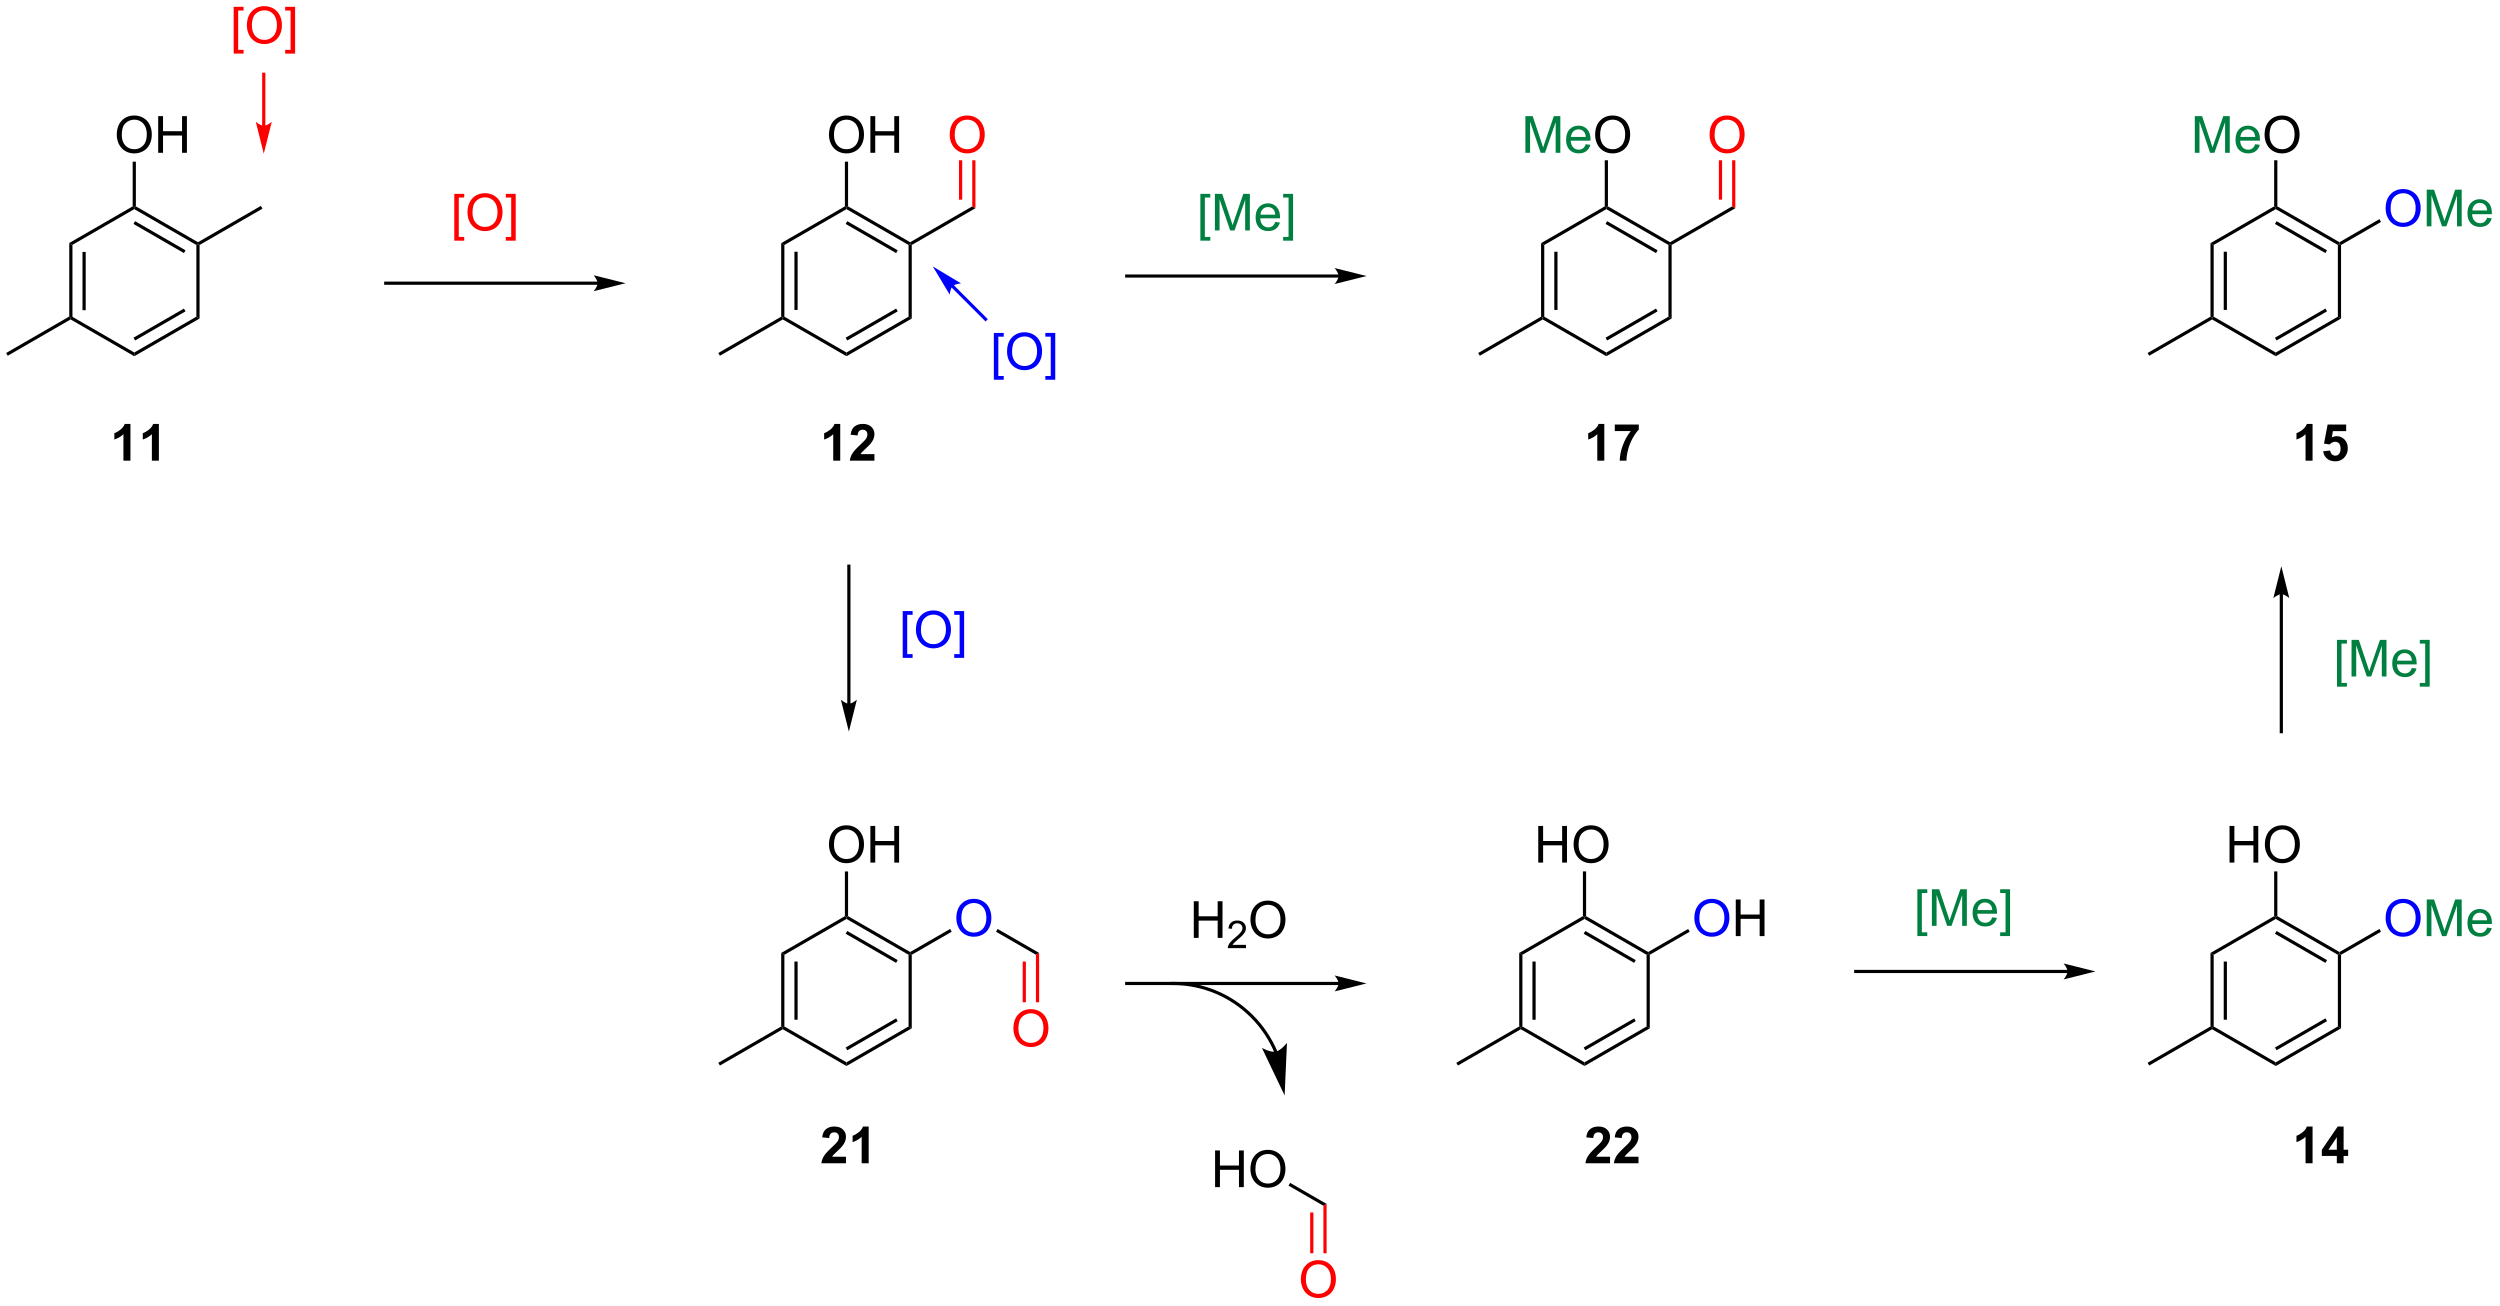 <?xml version="1.0" encoding="UTF-8"?>
<!DOCTYPE svg PUBLIC '-//W3C//DTD SVG 1.0//EN'
          'http://www.w3.org/TR/2001/REC-SVG-20010904/DTD/svg10.dtd'>
<svg stroke-dasharray="none" shape-rendering="auto" xmlns="http://www.w3.org/2000/svg" font-family="'Dialog'" text-rendering="auto" width="536" fill-opacity="1" color-interpolation="auto" color-rendering="auto" preserveAspectRatio="xMidYMid meet" font-size="12px" viewBox="0 0 536 280" fill="black" xmlns:xlink="http://www.w3.org/1999/xlink" stroke="black" image-rendering="auto" stroke-miterlimit="10" stroke-linecap="square" stroke-linejoin="miter" font-style="normal" stroke-width="1" height="280" stroke-dashoffset="0" font-weight="normal" stroke-opacity="1"
><!--Generated by the Batik Graphics2D SVG Generator--><defs id="genericDefs"
  /><g
  ><defs id="defs1"
    ><clipPath clipPathUnits="userSpaceOnUse" id="clipPath1"
      ><path d="M0.646 2.057 L402.495 2.057 L402.495 211.862 L0.646 211.862 L0.646 2.057 Z"
      /></clipPath
      ><clipPath clipPathUnits="userSpaceOnUse" id="clipPath2"
      ><path d="M49.297 24.325 L49.297 228.296 L439.973 228.296 L439.973 24.325 Z"
      /></clipPath
    ></defs
    ><g transform="scale(1.333,1.333) translate(-0.646,-2.057) matrix(1.029,0,0,1.029,-50.061,-22.963)"
    ><path d="M60.103 62.356 L60.603 62.644 L60.603 73.856 L60.353 74 L60.103 73.856 ZM62.173 63.695 L62.173 72.805 L62.673 72.805 L62.673 63.695 Z" stroke="none" clip-path="url(#clipPath2)"
    /></g
    ><g transform="matrix(1.371,0,0,1.371,-67.609,-33.361)"
    ><path d="M60.353 74.289 L60.353 74 L60.603 73.856 L70.312 79.461 L70.312 80.039 Z" stroke="none" clip-path="url(#clipPath2)"
    /></g
    ><g transform="matrix(1.371,0,0,1.371,-67.609,-33.361)"
    ><path d="M70.312 80.039 L70.312 79.461 L80.022 73.856 L80.522 74.144 ZM70.438 77.576 L78.327 73.021 L78.077 72.588 L70.188 77.143 Z" stroke="none" clip-path="url(#clipPath2)"
    /></g
    ><g transform="matrix(1.371,0,0,1.371,-67.609,-33.361)"
    ><path d="M80.522 74.144 L80.022 73.856 L80.022 62.644 L80.272 62.5 L80.522 62.644 Z" stroke="none" clip-path="url(#clipPath2)"
    /></g
    ><g transform="matrix(1.371,0,0,1.371,-67.609,-33.361)"
    ><path d="M80.272 62.211 L80.272 62.5 L80.022 62.644 L70.312 57.039 L70.312 56.75 L70.562 56.606 ZM78.327 63.479 L70.438 58.924 L70.188 59.357 L78.077 63.912 Z" stroke="none" clip-path="url(#clipPath2)"
    /></g
    ><g transform="matrix(1.371,0,0,1.371,-67.609,-33.361)"
    ><path d="M70.062 56.606 L70.312 56.75 L70.312 57.039 L60.603 62.644 L60.103 62.356 Z" stroke="none" clip-path="url(#clipPath2)"
    /></g
    ><g transform="matrix(1.371,0,0,1.371,-67.609,-33.361)"
    ><path d="M67.576 45.436 Q67.576 44.009 68.341 43.204 Q69.107 42.397 70.318 42.397 Q71.109 42.397 71.745 42.777 Q72.383 43.155 72.716 43.832 Q73.052 44.509 73.052 45.368 Q73.052 46.241 72.701 46.928 Q72.349 47.616 71.703 47.97 Q71.06 48.324 70.312 48.324 Q69.505 48.324 68.867 47.933 Q68.232 47.54 67.904 46.866 Q67.576 46.188 67.576 45.436 ZM68.357 45.446 Q68.357 46.483 68.912 47.079 Q69.469 47.673 70.31 47.673 Q71.164 47.673 71.716 47.071 Q72.271 46.47 72.271 45.366 Q72.271 44.665 72.034 44.144 Q71.797 43.623 71.341 43.337 Q70.888 43.048 70.32 43.048 Q69.516 43.048 68.935 43.603 Q68.357 44.155 68.357 45.446 ZM74.051 48.225 L74.051 42.498 L74.809 42.498 L74.809 44.85 L77.785 44.85 L77.785 42.498 L78.543 42.498 L78.543 48.225 L77.785 48.225 L77.785 45.525 L74.809 45.525 L74.809 48.225 L74.051 48.225 Z" stroke="none" clip-path="url(#clipPath2)"
    /></g
    ><g transform="matrix(1.371,0,0,1.371,-67.609,-33.361)"
    ><path d="M70.562 56.606 L70.312 56.75 L70.062 56.606 L70.062 49.617 L70.562 49.617 Z" stroke="none" clip-path="url(#clipPath2)"
    /></g
    ><g transform="matrix(1.371,0,0,1.371,-67.609,-33.361)"
    ><path d="M80.522 62.644 L80.272 62.5 L80.272 62.211 L90.106 56.533 L90.356 56.967 Z" stroke="none" clip-path="url(#clipPath2)"
    /></g
    ><g transform="matrix(1.371,0,0,1.371,-67.609,-33.361)"
    ><path d="M60.103 73.856 L60.353 74 L60.353 74.289 L50.519 79.966 L50.269 79.534 Z" stroke="none" clip-path="url(#clipPath2)"
    /></g
    ><g transform="matrix(1.371,0,0,1.371,-67.609,-33.361)"
    ><path d="M69.711 96.375 L68.615 96.375 L68.615 92.237 Q68.013 92.799 67.195 93.07 L67.195 92.073 Q67.625 91.932 68.128 91.542 Q68.633 91.148 68.82 90.625 L69.711 90.625 L69.711 96.375 ZM74.16 96.375 L73.064 96.375 L73.064 92.237 Q72.462 92.799 71.644 93.07 L71.644 92.073 Q72.074 91.932 72.577 91.542 Q73.082 91.148 73.269 90.625 L74.16 90.625 L74.16 96.375 Z" stroke="none" clip-path="url(#clipPath2)"
    /></g
    ><g transform="matrix(1.371,0,0,1.371,-67.609,-33.361)"
    ><path d="M171.478 62.356 L171.978 62.644 L171.978 73.856 L171.728 74 L171.478 73.856 ZM173.548 63.695 L173.548 72.805 L174.048 72.805 L174.048 63.695 Z" stroke="none" clip-path="url(#clipPath2)"
    /></g
    ><g transform="matrix(1.371,0,0,1.371,-67.609,-33.361)"
    ><path d="M171.728 74.289 L171.728 74 L171.978 73.856 L181.688 79.461 L181.688 80.039 Z" stroke="none" clip-path="url(#clipPath2)"
    /></g
    ><g transform="matrix(1.371,0,0,1.371,-67.609,-33.361)"
    ><path d="M181.688 80.039 L181.688 79.461 L191.397 73.856 L191.897 74.144 ZM181.812 77.576 L189.702 73.021 L189.452 72.588 L181.562 77.143 Z" stroke="none" clip-path="url(#clipPath2)"
    /></g
    ><g transform="matrix(1.371,0,0,1.371,-67.609,-33.361)"
    ><path d="M191.897 74.144 L191.397 73.856 L191.397 62.644 L191.647 62.5 L191.897 62.644 Z" stroke="none" clip-path="url(#clipPath2)"
    /></g
    ><g transform="matrix(1.371,0,0,1.371,-67.609,-33.361)"
    ><path d="M191.647 62.211 L191.647 62.5 L191.397 62.644 L181.688 57.039 L181.688 56.75 L181.938 56.606 ZM189.702 63.479 L181.812 58.924 L181.562 59.357 L189.452 63.912 Z" stroke="none" clip-path="url(#clipPath2)"
    /></g
    ><g transform="matrix(1.371,0,0,1.371,-67.609,-33.361)"
    ><path d="M181.438 56.606 L181.688 56.75 L181.688 57.039 L171.978 62.644 L171.478 62.356 Z" stroke="none" clip-path="url(#clipPath2)"
    /></g
    ><g transform="matrix(1.371,0,0,1.371,-67.609,-33.361)"
    ><path d="M191.897 62.644 L191.647 62.5 L191.647 62.211 L201.356 56.606 L201.856 56.894 Z" stroke="none" clip-path="url(#clipPath2)"
    /></g
    ><g fill="red" transform="matrix(1.371,0,0,1.371,-67.609,-33.361)" stroke="red"
    ><path d="M197.834 45.436 Q197.834 44.009 198.6 43.204 Q199.365 42.397 200.576 42.397 Q201.368 42.397 202.003 42.777 Q202.641 43.155 202.975 43.832 Q203.311 44.509 203.311 45.368 Q203.311 46.241 202.959 46.928 Q202.608 47.616 201.962 47.97 Q201.319 48.324 200.571 48.324 Q199.764 48.324 199.126 47.933 Q198.49 47.54 198.162 46.866 Q197.834 46.188 197.834 45.436 ZM198.615 45.446 Q198.615 46.483 199.17 47.079 Q199.727 47.673 200.569 47.673 Q201.423 47.673 201.975 47.071 Q202.529 46.47 202.529 45.366 Q202.529 44.665 202.292 44.144 Q202.055 43.623 201.6 43.337 Q201.147 43.048 200.579 43.048 Q199.774 43.048 199.194 43.603 Q198.615 44.155 198.615 45.446 Z" stroke="none" clip-path="url(#clipPath2)"
    /></g
    ><g fill="red" transform="matrix(1.371,0,0,1.371,-67.609,-33.361)" stroke="red"
    ><path d="M201.856 56.894 L201.356 56.606 L201.356 49.398 L201.856 49.398 ZM199.786 55.555 L199.786 49.398 L199.286 49.398 L199.286 55.555 Z" stroke="none" clip-path="url(#clipPath2)"
    /></g
    ><g transform="matrix(1.371,0,0,1.371,-67.609,-33.361)"
    ><path d="M171.478 73.856 L171.728 74 L171.728 74.289 L161.894 79.966 L161.644 79.534 Z" stroke="none" clip-path="url(#clipPath2)"
    /></g
    ><g transform="matrix(1.371,0,0,1.371,-67.609,-33.361)"
    ><path d="M180.711 96.375 L179.615 96.375 L179.615 92.237 Q179.013 92.799 178.195 93.07 L178.195 92.073 Q178.625 91.932 179.128 91.542 Q179.633 91.148 179.82 90.625 L180.711 90.625 L180.711 96.375 ZM186.059 95.354 L186.059 96.375 L182.212 96.375 Q182.275 95.797 182.587 95.279 Q182.9 94.76 183.822 93.906 Q184.564 93.213 184.731 92.969 Q184.957 92.628 184.957 92.297 Q184.957 91.93 184.759 91.732 Q184.564 91.534 184.215 91.534 Q183.871 91.534 183.668 91.742 Q183.465 91.948 183.434 92.43 L182.34 92.32 Q182.439 91.414 182.954 91.021 Q183.47 90.625 184.244 90.625 Q185.09 90.625 185.574 91.083 Q186.059 91.539 186.059 92.219 Q186.059 92.604 185.921 92.956 Q185.782 93.305 185.481 93.688 Q185.282 93.94 184.762 94.417 Q184.244 94.893 184.103 95.049 Q183.965 95.206 183.879 95.354 L186.059 95.354 Z" stroke="none" clip-path="url(#clipPath2)"
    /></g
    ><g transform="matrix(1.371,0,0,1.371,-67.609,-33.361)"
    ><path d="M171.478 173.356 L171.978 173.644 L171.978 184.856 L171.728 185 L171.478 184.856 ZM173.548 174.695 L173.548 183.805 L174.048 183.805 L174.048 174.695 Z" stroke="none" clip-path="url(#clipPath2)"
    /></g
    ><g transform="matrix(1.371,0,0,1.371,-67.609,-33.361)"
    ><path d="M171.728 185.289 L171.728 185 L171.978 184.856 L181.688 190.461 L181.688 191.039 Z" stroke="none" clip-path="url(#clipPath2)"
    /></g
    ><g transform="matrix(1.371,0,0,1.371,-67.609,-33.361)"
    ><path d="M181.688 191.039 L181.688 190.461 L191.397 184.856 L191.897 185.144 ZM181.812 188.576 L189.702 184.021 L189.452 183.588 L181.562 188.143 Z" stroke="none" clip-path="url(#clipPath2)"
    /></g
    ><g transform="matrix(1.371,0,0,1.371,-67.609,-33.361)"
    ><path d="M191.897 185.144 L191.397 184.856 L191.397 173.644 L191.647 173.5 L191.897 173.644 Z" stroke="none" clip-path="url(#clipPath2)"
    /></g
    ><g transform="matrix(1.371,0,0,1.371,-67.609,-33.361)"
    ><path d="M191.647 173.211 L191.647 173.5 L191.397 173.644 L181.688 168.039 L181.688 167.75 L181.938 167.606 ZM189.702 174.479 L181.812 169.924 L181.562 170.357 L189.452 174.912 Z" stroke="none" clip-path="url(#clipPath2)"
    /></g
    ><g transform="matrix(1.371,0,0,1.371,-67.609,-33.361)"
    ><path d="M181.438 167.606 L181.688 167.75 L181.688 168.039 L171.978 173.644 L171.478 173.356 Z" stroke="none" clip-path="url(#clipPath2)"
    /></g
    ><g transform="matrix(1.371,0,0,1.371,-67.609,-33.361)"
    ><path d="M178.951 156.436 Q178.951 155.009 179.716 154.204 Q180.482 153.397 181.693 153.397 Q182.484 153.397 183.12 153.777 Q183.758 154.155 184.091 154.832 Q184.427 155.509 184.427 156.368 Q184.427 157.241 184.076 157.928 Q183.724 158.616 183.078 158.97 Q182.435 159.324 181.688 159.324 Q180.88 159.324 180.242 158.933 Q179.607 158.54 179.279 157.866 Q178.951 157.189 178.951 156.436 ZM179.732 156.446 Q179.732 157.483 180.286 158.079 Q180.844 158.673 181.685 158.673 Q182.539 158.673 183.091 158.071 Q183.646 157.47 183.646 156.366 Q183.646 155.665 183.409 155.144 Q183.172 154.623 182.716 154.337 Q182.263 154.048 181.695 154.048 Q180.891 154.048 180.31 154.603 Q179.732 155.155 179.732 156.446 ZM185.426 159.225 L185.426 153.498 L186.184 153.498 L186.184 155.85 L189.16 155.85 L189.16 153.498 L189.918 153.498 L189.918 159.225 L189.16 159.225 L189.16 156.524 L186.184 156.524 L186.184 159.225 L185.426 159.225 Z" stroke="none" clip-path="url(#clipPath2)"
    /></g
    ><g transform="matrix(1.371,0,0,1.371,-67.609,-33.361)"
    ><path d="M181.938 167.606 L181.688 167.75 L181.438 167.606 L181.438 160.617 L181.938 160.617 Z" stroke="none" clip-path="url(#clipPath2)"
    /></g
    ><g transform="matrix(1.371,0,0,1.371,-67.609,-33.361)"
    ><path d="M410.958 96.375 L409.861 96.375 L409.861 92.237 Q409.26 92.799 408.442 93.07 L408.442 92.073 Q408.872 91.932 409.374 91.542 Q409.88 91.148 410.067 90.625 L410.958 90.625 L410.958 96.375 ZM412.615 94.901 L413.709 94.789 Q413.756 95.159 413.985 95.378 Q414.217 95.594 414.516 95.594 Q414.86 95.594 415.097 95.315 Q415.337 95.034 415.337 94.471 Q415.337 93.945 415.1 93.682 Q414.865 93.417 414.485 93.417 Q414.014 93.417 413.639 93.836 L412.748 93.706 L413.311 90.727 L416.212 90.727 L416.212 91.753 L414.141 91.753 L413.969 92.727 Q414.337 92.542 414.719 92.542 Q415.451 92.542 415.959 93.073 Q416.467 93.604 416.467 94.453 Q416.467 95.159 416.055 95.713 Q415.498 96.474 414.506 96.474 Q413.712 96.474 413.212 96.047 Q412.712 95.62 412.615 94.901 Z" stroke="none" clip-path="url(#clipPath2)"
    /></g
    ><g transform="matrix(1.371,0,0,1.371,-67.609,-33.361)"
    ><path d="M290.309 62.356 L290.809 62.644 L290.809 73.856 L290.559 74 L290.309 73.856 ZM292.379 63.695 L292.379 72.805 L292.879 72.805 L292.879 63.695 Z" stroke="none" clip-path="url(#clipPath2)"
    /></g
    ><g transform="matrix(1.371,0,0,1.371,-67.609,-33.361)"
    ><path d="M290.559 74.289 L290.559 74 L290.809 73.856 L300.518 79.461 L300.518 80.039 Z" stroke="none" clip-path="url(#clipPath2)"
    /></g
    ><g transform="matrix(1.371,0,0,1.371,-67.609,-33.361)"
    ><path d="M300.518 80.039 L300.518 79.461 L310.228 73.856 L310.728 74.144 ZM300.643 77.576 L308.533 73.021 L308.283 72.588 L300.393 77.143 Z" stroke="none" clip-path="url(#clipPath2)"
    /></g
    ><g transform="matrix(1.371,0,0,1.371,-67.609,-33.361)"
    ><path d="M310.728 74.144 L310.228 73.856 L310.228 62.644 L310.478 62.5 L310.728 62.644 Z" stroke="none" clip-path="url(#clipPath2)"
    /></g
    ><g transform="matrix(1.371,0,0,1.371,-67.609,-33.361)"
    ><path d="M310.478 62.211 L310.478 62.5 L310.228 62.644 L300.518 57.039 L300.518 56.75 L300.768 56.606 ZM308.533 63.479 L300.643 58.924 L300.393 59.357 L308.283 63.912 Z" stroke="none" clip-path="url(#clipPath2)"
    /></g
    ><g transform="matrix(1.371,0,0,1.371,-67.609,-33.361)"
    ><path d="M300.268 56.606 L300.518 56.75 L300.518 57.039 L290.809 62.644 L290.309 62.356 Z" stroke="none" clip-path="url(#clipPath2)"
    /></g
    ><g transform="matrix(1.371,0,0,1.371,-67.609,-33.361)"
    ><path d="M310.728 62.644 L310.478 62.5 L310.478 62.211 L320.187 56.606 L320.687 56.894 Z" stroke="none" clip-path="url(#clipPath2)"
    /></g
    ><g fill="red" transform="matrix(1.371,0,0,1.371,-67.609,-33.361)" stroke="red"
    ><path d="M316.665 45.436 Q316.665 44.009 317.43 43.204 Q318.196 42.397 319.407 42.397 Q320.199 42.397 320.834 42.777 Q321.472 43.155 321.805 43.832 Q322.141 44.509 322.141 45.368 Q322.141 46.241 321.79 46.928 Q321.438 47.616 320.792 47.97 Q320.149 48.324 319.402 48.324 Q318.594 48.324 317.957 47.933 Q317.321 47.54 316.993 46.866 Q316.665 46.188 316.665 45.436 ZM317.446 45.446 Q317.446 46.483 318.001 47.079 Q318.558 47.673 319.399 47.673 Q320.253 47.673 320.805 47.071 Q321.36 46.47 321.36 45.366 Q321.36 44.665 321.123 44.144 Q320.886 43.623 320.43 43.337 Q319.977 43.048 319.41 43.048 Q318.605 43.048 318.024 43.603 Q317.446 44.155 317.446 45.446 Z" stroke="none" clip-path="url(#clipPath2)"
    /></g
    ><g fill="red" transform="matrix(1.371,0,0,1.371,-67.609,-33.361)" stroke="red"
    ><path d="M320.687 56.894 L320.187 56.606 L320.187 49.398 L320.687 49.398 ZM318.617 55.555 L318.617 49.398 L318.117 49.398 L318.117 55.555 Z" stroke="none" clip-path="url(#clipPath2)"
    /></g
    ><g transform="matrix(1.371,0,0,1.371,-67.609,-33.361)"
    ><path d="M290.309 73.856 L290.559 74 L290.559 74.289 L280.725 79.966 L280.475 79.534 Z" stroke="none" clip-path="url(#clipPath2)"
    /></g
    ><g transform="matrix(1.371,0,0,1.371,-67.609,-33.361)"
    ><path d="M300.198 96.375 L299.102 96.375 L299.102 92.237 Q298.5 92.799 297.682 93.07 L297.682 92.073 Q298.112 91.932 298.615 91.542 Q299.12 91.148 299.307 90.625 L300.198 90.625 L300.198 96.375 ZM301.84 91.745 L301.84 90.727 L305.592 90.727 L305.592 91.523 Q305.129 91.979 304.647 92.836 Q304.168 93.69 303.915 94.654 Q303.663 95.617 303.668 96.375 L302.608 96.375 Q302.637 95.188 303.098 93.953 Q303.561 92.719 304.335 91.745 L301.84 91.745 Z" stroke="none" clip-path="url(#clipPath2)"
    /></g
    ><g fill="red" transform="matrix(1.371,0,0,1.371,-67.609,-33.361)" stroke="red"
    ><path d="M90.812 44 L90.812 35.943 L90.812 35.693 L90.312 35.693 L90.312 35.943 L90.312 44 L90.312 44.25 L90.812 44.25 L90.812 44 ZM90.562 48.375 L91.812 43.375 C91.812 43.375 91.109 44 90.562 44 C90.016 44 89.312 43.375 89.312 43.375 Z" stroke="none" clip-path="url(#clipPath2)"
    /></g
    ><g fill="red" transform="matrix(1.371,0,0,1.371,-67.609,-33.361)" stroke="red"
    ><path d="M85.857 32.716 L85.857 25.398 L87.406 25.398 L87.406 25.979 L86.56 25.979 L86.56 32.133 L87.406 32.133 L87.406 32.716 L85.857 32.716 ZM87.923 28.336 Q87.923 26.909 88.689 26.104 Q89.454 25.297 90.665 25.297 Q91.457 25.297 92.092 25.677 Q92.731 26.055 93.064 26.732 Q93.4 27.409 93.4 28.268 Q93.4 29.141 93.048 29.828 Q92.697 30.516 92.051 30.87 Q91.408 31.224 90.66 31.224 Q89.853 31.224 89.215 30.833 Q88.579 30.44 88.251 29.766 Q87.923 29.088 87.923 28.336 ZM88.704 28.346 Q88.704 29.383 89.259 29.979 Q89.816 30.573 90.658 30.573 Q91.512 30.573 92.064 29.971 Q92.618 29.37 92.618 28.266 Q92.618 27.565 92.382 27.044 Q92.144 26.523 91.689 26.237 Q91.236 25.948 90.668 25.948 Q89.863 25.948 89.283 26.503 Q88.704 27.055 88.704 28.346 ZM95.461 32.716 L93.912 32.716 L93.912 32.133 L94.758 32.133 L94.758 25.979 L93.912 25.979 L93.912 25.398 L95.461 25.398 L95.461 32.716 Z" stroke="none" clip-path="url(#clipPath2)"
    /></g
    ><g fill="red" transform="matrix(1.371,0,0,1.371,-67.609,-33.361)" stroke="red"
    ><path d="M120.357 61.966 L120.357 54.648 L121.906 54.648 L121.906 55.229 L121.06 55.229 L121.06 61.383 L121.906 61.383 L121.906 61.966 L120.357 61.966 ZM122.423 57.586 Q122.423 56.159 123.189 55.354 Q123.954 54.547 125.165 54.547 Q125.957 54.547 126.592 54.927 Q127.231 55.305 127.564 55.982 Q127.9 56.659 127.9 57.518 Q127.9 58.391 127.548 59.078 Q127.197 59.766 126.551 60.12 Q125.908 60.474 125.16 60.474 Q124.353 60.474 123.715 60.083 Q123.079 59.69 122.751 59.016 Q122.423 58.339 122.423 57.586 ZM123.204 57.596 Q123.204 58.633 123.759 59.229 Q124.316 59.823 125.158 59.823 Q126.012 59.823 126.564 59.221 Q127.118 58.62 127.118 57.516 Q127.118 56.815 126.882 56.294 Q126.644 55.773 126.189 55.487 Q125.736 55.198 125.168 55.198 Q124.363 55.198 123.783 55.753 Q123.204 56.305 123.204 57.596 ZM129.961 61.966 L128.411 61.966 L128.411 61.383 L129.258 61.383 L129.258 55.229 L128.411 55.229 L128.411 54.648 L129.961 54.648 L129.961 61.966 Z" stroke="none" clip-path="url(#clipPath2)"
    /></g
    ><g transform="matrix(1.371,0,0,1.371,-67.609,-33.361)"
    ><path d="M178.951 45.436 Q178.951 44.009 179.716 43.204 Q180.482 42.397 181.693 42.397 Q182.484 42.397 183.12 42.777 Q183.758 43.155 184.091 43.832 Q184.427 44.509 184.427 45.368 Q184.427 46.241 184.076 46.928 Q183.724 47.616 183.078 47.97 Q182.435 48.324 181.688 48.324 Q180.88 48.324 180.242 47.933 Q179.607 47.54 179.279 46.866 Q178.951 46.188 178.951 45.436 ZM179.732 45.446 Q179.732 46.483 180.286 47.079 Q180.844 47.673 181.685 47.673 Q182.539 47.673 183.091 47.071 Q183.646 46.47 183.646 45.366 Q183.646 44.665 183.409 44.144 Q183.172 43.623 182.716 43.337 Q182.263 43.048 181.695 43.048 Q180.891 43.048 180.31 43.603 Q179.732 44.155 179.732 45.446 ZM185.426 48.225 L185.426 42.498 L186.184 42.498 L186.184 44.85 L189.16 44.85 L189.16 42.498 L189.918 42.498 L189.918 48.225 L189.16 48.225 L189.16 45.525 L186.184 45.525 L186.184 48.225 L185.426 48.225 Z" stroke="none" clip-path="url(#clipPath2)"
    /></g
    ><g transform="matrix(1.371,0,0,1.371,-67.609,-33.361)"
    ><path d="M181.938 56.606 L181.688 56.75 L181.438 56.606 L181.438 49.617 L181.938 49.617 Z" stroke="none" clip-path="url(#clipPath2)"
    /></g
    ><g transform="matrix(1.371,0,0,1.371,-67.609,-33.361)"
    ><path d="M258.64 67.25 L225.515 67.25 L225.265 67.25 L225.265 67.75 L225.515 67.75 L258.64 67.75 L258.89 67.75 L258.89 67.25 L258.64 67.25 ZM263.015 67.5 L258.015 66.25 C258.015 66.25 258.64 66.953 258.64 67.5 C258.64 68.047 258.015 68.75 258.015 68.75 Z" stroke="none" clip-path="url(#clipPath2)"
    /></g
    ><g fill="rgb(0,128,64)" transform="matrix(1.371,0,0,1.371,-67.609,-33.361)" stroke="rgb(0,128,64)"
    ><path d="M237.03 61.966 L237.03 54.648 L238.579 54.648 L238.579 55.229 L237.733 55.229 L237.733 61.383 L238.579 61.383 L238.579 61.966 L237.03 61.966 ZM239.302 60.375 L239.302 54.648 L240.442 54.648 L241.799 58.703 Q241.987 59.268 242.072 59.55 Q242.169 59.237 242.377 58.633 L243.747 54.648 L244.768 54.648 L244.768 60.375 L244.036 60.375 L244.036 55.581 L242.372 60.375 L241.69 60.375 L240.033 55.5 L240.033 60.375 L239.302 60.375 ZM248.739 59.039 L249.466 59.128 Q249.294 59.766 248.828 60.117 Q248.364 60.469 247.643 60.469 Q246.731 60.469 246.197 59.909 Q245.666 59.346 245.666 58.336 Q245.666 57.289 246.205 56.711 Q246.744 56.133 247.604 56.133 Q248.434 56.133 248.96 56.7 Q249.489 57.266 249.489 58.292 Q249.489 58.354 249.487 58.479 L246.393 58.479 Q246.432 59.164 246.778 59.529 Q247.127 59.891 247.645 59.891 Q248.033 59.891 248.307 59.688 Q248.58 59.484 248.739 59.039 ZM246.432 57.901 L248.747 57.901 Q248.7 57.378 248.481 57.117 Q248.145 56.711 247.612 56.711 Q247.127 56.711 246.796 57.036 Q246.466 57.359 246.432 57.901 ZM251.524 61.966 L249.975 61.966 L249.975 61.383 L250.821 61.383 L250.821 55.229 L249.975 55.229 L249.975 54.648 L251.524 54.648 L251.524 61.966 Z" stroke="none" clip-path="url(#clipPath2)"
    /></g
    ><g fill="rgb(0,128,64)" transform="matrix(1.371,0,0,1.371,-67.609,-33.361)" stroke="rgb(0,128,64)"
    ><path d="M287.858 48.225 L287.858 42.498 L288.999 42.498 L290.356 46.553 Q290.543 47.118 290.629 47.4 Q290.725 47.087 290.934 46.483 L292.303 42.498 L293.324 42.498 L293.324 48.225 L292.592 48.225 L292.592 43.431 L290.928 48.225 L290.246 48.225 L288.59 43.35 L288.59 48.225 L287.858 48.225 ZM297.296 46.889 L298.022 46.978 Q297.85 47.616 297.384 47.967 Q296.921 48.319 296.199 48.319 Q295.288 48.319 294.754 47.759 Q294.223 47.196 294.223 46.186 Q294.223 45.139 294.762 44.561 Q295.301 43.983 296.16 43.983 Q296.991 43.983 297.517 44.55 Q298.046 45.116 298.046 46.142 Q298.046 46.204 298.043 46.329 L294.949 46.329 Q294.988 47.014 295.335 47.379 Q295.684 47.741 296.202 47.741 Q296.59 47.741 296.863 47.538 Q297.137 47.334 297.296 46.889 ZM294.988 45.751 L297.303 45.751 Q297.257 45.228 297.038 44.967 Q296.702 44.561 296.168 44.561 Q295.684 44.561 295.353 44.886 Q295.022 45.209 294.988 45.751 Z" stroke="none" clip-path="url(#clipPath2)"
    /></g
    ><g transform="matrix(1.371,0,0,1.371,-67.609,-33.361)"
    ><path d="M298.766 45.436 Q298.766 44.009 299.531 43.204 Q300.297 42.397 301.508 42.397 Q302.3 42.397 302.935 42.777 Q303.573 43.155 303.906 43.832 Q304.242 44.509 304.242 45.368 Q304.242 46.241 303.891 46.928 Q303.539 47.616 302.893 47.97 Q302.25 48.324 301.503 48.324 Q300.695 48.324 300.057 47.933 Q299.422 47.54 299.094 46.866 Q298.766 46.188 298.766 45.436 ZM299.547 45.446 Q299.547 46.483 300.102 47.079 Q300.659 47.673 301.5 47.673 Q302.354 47.673 302.906 47.071 Q303.461 46.47 303.461 45.366 Q303.461 44.665 303.224 44.144 Q302.987 43.623 302.531 43.337 Q302.078 43.048 301.51 43.048 Q300.706 43.048 300.125 43.603 Q299.547 44.155 299.547 45.446 Z" stroke="none" clip-path="url(#clipPath2)"
    /></g
    ><g transform="matrix(1.371,0,0,1.371,-67.609,-33.361)"
    ><path d="M300.768 56.606 L300.518 56.75 L300.268 56.606 L300.268 49.399 L300.768 49.399 Z" stroke="none" clip-path="url(#clipPath2)"
    /></g
    ><g fill="blue" transform="matrix(1.371,0,0,1.371,-67.609,-33.361)" stroke="blue"
    ><path d="M198.104 69.27 L203.261 74.427 L203.438 74.603 L203.791 74.25 L203.614 74.073 L198.458 68.917 L198.281 68.74 L197.928 69.094 L198.104 69.27 ZM195.188 66 L197.839 70.419 C197.839 70.419 197.894 69.48 198.281 69.094 C198.668 68.707 199.607 68.652 199.607 68.652 Z" stroke="none" clip-path="url(#clipPath2)"
    /></g
    ><g fill="blue" transform="matrix(1.371,0,0,1.371,-67.609,-33.361)" stroke="blue"
    ><path d="M204.732 83.716 L204.732 76.398 L206.281 76.398 L206.281 76.979 L205.435 76.979 L205.435 83.133 L206.281 83.133 L206.281 83.716 L204.732 83.716 ZM206.798 79.336 Q206.798 77.909 207.564 77.104 Q208.329 76.297 209.54 76.297 Q210.332 76.297 210.968 76.677 Q211.606 77.055 211.939 77.732 Q212.275 78.409 212.275 79.268 Q212.275 80.141 211.923 80.828 Q211.572 81.516 210.926 81.87 Q210.282 82.224 209.535 82.224 Q208.728 82.224 208.09 81.833 Q207.454 81.44 207.126 80.766 Q206.798 80.088 206.798 79.336 ZM207.579 79.346 Q207.579 80.383 208.134 80.979 Q208.691 81.573 209.532 81.573 Q210.387 81.573 210.939 80.971 Q211.494 80.37 211.494 79.266 Q211.494 78.565 211.256 78.044 Q211.019 77.523 210.564 77.237 Q210.111 76.948 209.543 76.948 Q208.738 76.948 208.157 77.503 Q207.579 78.055 207.579 79.346 ZM214.336 83.716 L212.786 83.716 L212.786 83.133 L213.633 83.133 L213.633 76.979 L212.786 76.979 L212.786 76.398 L214.336 76.398 L214.336 83.716 Z" stroke="none" clip-path="url(#clipPath2)"
    /></g
    ><g fill="blue" transform="matrix(1.371,0,0,1.371,-67.609,-33.361)" stroke="blue"
    ><path d="M190.482 127.216 L190.482 119.898 L192.031 119.898 L192.031 120.479 L191.185 120.479 L191.185 126.633 L192.031 126.633 L192.031 127.216 L190.482 127.216 ZM192.548 122.836 Q192.548 121.409 193.314 120.604 Q194.079 119.797 195.29 119.797 Q196.082 119.797 196.718 120.177 Q197.356 120.555 197.689 121.232 Q198.025 121.909 198.025 122.768 Q198.025 123.641 197.673 124.328 Q197.322 125.016 196.676 125.37 Q196.032 125.724 195.285 125.724 Q194.478 125.724 193.84 125.333 Q193.204 124.94 192.876 124.266 Q192.548 123.588 192.548 122.836 ZM193.329 122.846 Q193.329 123.883 193.884 124.479 Q194.441 125.073 195.282 125.073 Q196.137 125.073 196.689 124.471 Q197.244 123.87 197.244 122.766 Q197.244 122.065 197.006 121.544 Q196.769 121.023 196.314 120.737 Q195.861 120.448 195.293 120.448 Q194.488 120.448 193.907 121.003 Q193.329 121.555 193.329 122.846 ZM200.086 127.216 L198.536 127.216 L198.536 126.633 L199.383 126.633 L199.383 120.479 L198.536 120.479 L198.536 119.898 L200.086 119.898 L200.086 127.216 Z" stroke="none" clip-path="url(#clipPath2)"
    /></g
    ><g transform="matrix(1.371,0,0,1.371,-67.609,-33.361)"
    ><path d="M171.478 184.856 L171.728 185 L171.728 185.289 L161.894 190.966 L161.644 190.534 Z" stroke="none" clip-path="url(#clipPath2)"
    /></g
    ><g fill="blue" transform="matrix(1.371,0,0,1.371,-67.609,-33.361)" stroke="blue"
    ><path d="M198.869 167.936 Q198.869 166.509 199.635 165.704 Q200.4 164.897 201.611 164.897 Q202.403 164.897 203.038 165.277 Q203.676 165.655 204.01 166.332 Q204.346 167.009 204.346 167.868 Q204.346 168.741 203.994 169.428 Q203.643 170.116 202.997 170.47 Q202.353 170.824 201.606 170.824 Q200.799 170.824 200.161 170.433 Q199.525 170.04 199.197 169.366 Q198.869 168.689 198.869 167.936 ZM199.65 167.946 Q199.65 168.983 200.205 169.579 Q200.762 170.173 201.603 170.173 Q202.458 170.173 203.01 169.571 Q203.564 168.97 203.564 167.866 Q203.564 167.165 203.327 166.644 Q203.09 166.123 202.635 165.837 Q202.182 165.548 201.614 165.548 Q200.809 165.548 200.228 166.103 Q199.65 166.655 199.65 167.946 Z" stroke="none" clip-path="url(#clipPath2)"
    /></g
    ><g transform="matrix(1.371,0,0,1.371,-67.609,-33.361)"
    ><path d="M191.897 173.644 L191.647 173.5 L191.647 173.211 L197.894 169.605 L198.144 170.037 Z" stroke="none" clip-path="url(#clipPath2)"
    /></g
    ><g transform="matrix(1.371,0,0,1.371,-67.609,-33.361)"
    ><path d="M258.64 177.875 L225.515 177.875 L225.265 177.875 L225.265 178.375 L225.515 178.375 L258.64 178.375 L258.89 178.375 L258.89 177.875 L258.64 177.875 ZM263.015 178.125 L258.015 176.875 C258.015 176.875 258.64 177.578 258.64 178.125 C258.64 178.672 258.015 179.375 258.015 179.375 Z" stroke="none" clip-path="url(#clipPath2)"
    /></g
    ><g transform="matrix(1.371,0,0,1.371,-67.609,-33.361)"
    ><path d="M236.001 171 L236.001 165.273 L236.759 165.273 L236.759 167.625 L239.735 167.625 L239.735 165.273 L240.493 165.273 L240.493 171 L239.735 171 L239.735 168.299 L236.759 168.299 L236.759 171 L236.001 171 Z" stroke="none" clip-path="url(#clipPath2)"
    /></g
    ><g transform="matrix(1.371,0,0,1.371,-67.609,-33.361)"
    ><path d="M244.159 172.092 L244.159 172.6 L241.319 172.6 Q241.313 172.409 241.382 172.233 Q241.489 171.944 241.727 171.662 Q241.968 171.381 242.419 171.012 Q243.118 170.438 243.364 170.102 Q243.61 169.766 243.61 169.467 Q243.61 169.155 243.386 168.94 Q243.163 168.723 242.802 168.723 Q242.421 168.723 242.192 168.952 Q241.964 169.18 241.962 169.584 L241.419 169.53 Q241.475 168.922 241.839 168.606 Q242.202 168.287 242.813 168.287 Q243.432 168.287 243.792 168.631 Q244.153 168.973 244.153 169.479 Q244.153 169.737 244.048 169.987 Q243.942 170.235 243.696 170.51 Q243.452 170.786 242.884 171.266 Q242.409 171.665 242.274 171.807 Q242.139 171.95 242.052 172.092 L244.159 172.092 Z" stroke="none" clip-path="url(#clipPath2)"
    /></g
    ><g transform="matrix(1.371,0,0,1.371,-67.609,-33.361)"
    ><path d="M244.862 168.211 Q244.862 166.784 245.628 165.979 Q246.394 165.172 247.605 165.172 Q248.396 165.172 249.032 165.552 Q249.67 165.93 250.003 166.607 Q250.339 167.284 250.339 168.143 Q250.339 169.016 249.987 169.703 Q249.636 170.391 248.99 170.745 Q248.347 171.099 247.599 171.099 Q246.792 171.099 246.154 170.708 Q245.519 170.315 245.19 169.641 Q244.862 168.964 244.862 168.211 ZM245.644 168.221 Q245.644 169.258 246.198 169.854 Q246.756 170.448 247.597 170.448 Q248.451 170.448 249.003 169.846 Q249.558 169.245 249.558 168.141 Q249.558 167.44 249.321 166.919 Q249.084 166.398 248.628 166.112 Q248.175 165.823 247.607 165.823 Q246.803 165.823 246.222 166.378 Q245.644 166.93 245.644 168.221 Z" stroke="none" clip-path="url(#clipPath2)"
    /></g
    ><g transform="matrix(1.371,0,0,1.371,-67.609,-33.361)"
    ><path d="M394.994 62.356 L395.494 62.644 L395.494 73.856 L395.244 74 L394.994 73.856 ZM397.064 63.695 L397.064 72.805 L397.564 72.805 L397.564 63.695 Z" stroke="none" clip-path="url(#clipPath2)"
    /></g
    ><g transform="matrix(1.371,0,0,1.371,-67.609,-33.361)"
    ><path d="M395.244 74.289 L395.244 74 L395.494 73.856 L405.203 79.461 L405.203 80.039 Z" stroke="none" clip-path="url(#clipPath2)"
    /></g
    ><g transform="matrix(1.371,0,0,1.371,-67.609,-33.361)"
    ><path d="M405.203 80.039 L405.203 79.461 L414.913 73.856 L415.413 74.144 ZM405.328 77.576 L413.218 73.021 L412.968 72.588 L405.078 77.143 Z" stroke="none" clip-path="url(#clipPath2)"
    /></g
    ><g transform="matrix(1.371,0,0,1.371,-67.609,-33.361)"
    ><path d="M415.413 74.144 L414.913 73.856 L414.913 62.644 L415.163 62.5 L415.413 62.644 Z" stroke="none" clip-path="url(#clipPath2)"
    /></g
    ><g transform="matrix(1.371,0,0,1.371,-67.609,-33.361)"
    ><path d="M415.163 62.211 L415.163 62.5 L414.913 62.644 L405.203 57.039 L405.203 56.75 L405.453 56.606 ZM413.218 63.479 L405.328 58.924 L405.078 59.357 L412.968 63.912 Z" stroke="none" clip-path="url(#clipPath2)"
    /></g
    ><g transform="matrix(1.371,0,0,1.371,-67.609,-33.361)"
    ><path d="M404.953 56.606 L405.203 56.75 L405.203 57.039 L395.494 62.644 L394.994 62.356 Z" stroke="none" clip-path="url(#clipPath2)"
    /></g
    ><g fill="rgb(0,128,64)" transform="matrix(1.371,0,0,1.371,-67.609,-33.361)" stroke="rgb(0,128,64)"
    ><path d="M392.543 48.225 L392.543 42.498 L393.684 42.498 L395.041 46.553 Q395.228 47.118 395.314 47.4 Q395.41 47.087 395.619 46.483 L396.989 42.498 L398.009 42.498 L398.009 48.225 L397.278 48.225 L397.278 43.431 L395.614 48.225 L394.931 48.225 L393.275 43.35 L393.275 48.225 L392.543 48.225 ZM401.981 46.889 L402.707 46.978 Q402.535 47.616 402.069 47.967 Q401.606 48.319 400.884 48.319 Q399.973 48.319 399.439 47.759 Q398.908 47.196 398.908 46.186 Q398.908 45.139 399.447 44.561 Q399.986 43.983 400.845 43.983 Q401.676 43.983 402.202 44.55 Q402.731 45.116 402.731 46.142 Q402.731 46.204 402.728 46.329 L399.634 46.329 Q399.673 47.014 400.02 47.379 Q400.369 47.741 400.887 47.741 Q401.275 47.741 401.548 47.538 Q401.822 47.334 401.981 46.889 ZM399.673 45.751 L401.989 45.751 Q401.942 45.228 401.723 44.967 Q401.387 44.561 400.853 44.561 Q400.369 44.561 400.038 44.886 Q399.707 45.209 399.673 45.751 Z" stroke="none" clip-path="url(#clipPath2)"
    /></g
    ><g transform="matrix(1.371,0,0,1.371,-67.609,-33.361)"
    ><path d="M403.451 45.436 Q403.451 44.009 404.216 43.204 Q404.982 42.397 406.193 42.397 Q406.985 42.397 407.62 42.777 Q408.258 43.155 408.591 43.832 Q408.927 44.509 408.927 45.368 Q408.927 46.241 408.576 46.928 Q408.224 47.616 407.578 47.97 Q406.935 48.324 406.188 48.324 Q405.38 48.324 404.743 47.933 Q404.107 47.54 403.779 46.866 Q403.451 46.188 403.451 45.436 ZM404.232 45.446 Q404.232 46.483 404.787 47.079 Q405.344 47.673 406.185 47.673 Q407.039 47.673 407.591 47.071 Q408.146 46.47 408.146 45.366 Q408.146 44.665 407.909 44.144 Q407.672 43.623 407.216 43.337 Q406.763 43.048 406.196 43.048 Q405.391 43.048 404.81 43.603 Q404.232 44.155 404.232 45.446 Z" stroke="none" clip-path="url(#clipPath2)"
    /></g
    ><g transform="matrix(1.371,0,0,1.371,-67.609,-33.361)"
    ><path d="M405.453 56.606 L405.203 56.75 L404.953 56.606 L404.953 49.399 L405.453 49.399 Z" stroke="none" clip-path="url(#clipPath2)"
    /></g
    ><g transform="matrix(1.371,0,0,1.371,-67.609,-33.361)"
    ><path d="M394.994 73.856 L395.244 74 L395.244 74.289 L385.41 79.966 L385.16 79.534 Z" stroke="none" clip-path="url(#clipPath2)"
    /></g
    ><g fill="blue" transform="matrix(1.371,0,0,1.371,-67.609,-33.361)" stroke="blue"
    ><path d="M422.385 56.936 Q422.385 55.509 423.151 54.704 Q423.916 53.897 425.127 53.897 Q425.919 53.897 426.554 54.277 Q427.192 54.655 427.526 55.332 Q427.862 56.009 427.862 56.868 Q427.862 57.741 427.51 58.428 Q427.159 59.116 426.513 59.47 Q425.869 59.824 425.122 59.824 Q424.315 59.824 423.677 59.433 Q423.041 59.04 422.713 58.366 Q422.385 57.688 422.385 56.936 ZM423.166 56.946 Q423.166 57.983 423.721 58.579 Q424.278 59.173 425.119 59.173 Q425.974 59.173 426.526 58.571 Q427.08 57.97 427.08 56.866 Q427.08 56.165 426.843 55.644 Q426.606 55.123 426.151 54.837 Q425.697 54.548 425.13 54.548 Q424.325 54.548 423.744 55.103 Q423.166 55.655 423.166 56.946 Z" stroke="none" clip-path="url(#clipPath2)"
    /></g
    ><g fill="rgb(0,128,64)" transform="matrix(1.371,0,0,1.371,-67.609,-33.361)" stroke="rgb(0,128,64)"
    ><path d="M428.813 59.725 L428.813 53.998 L429.954 53.998 L431.311 58.053 Q431.498 58.618 431.584 58.9 Q431.681 58.587 431.889 57.983 L433.259 53.998 L434.28 53.998 L434.28 59.725 L433.548 59.725 L433.548 54.931 L431.884 59.725 L431.202 59.725 L429.545 54.85 L429.545 59.725 L428.813 59.725 ZM438.251 58.389 L438.978 58.478 Q438.806 59.116 438.339 59.467 Q437.876 59.819 437.155 59.819 Q436.243 59.819 435.709 59.259 Q435.178 58.696 435.178 57.686 Q435.178 56.639 435.717 56.061 Q436.256 55.483 437.115 55.483 Q437.946 55.483 438.472 56.05 Q439.001 56.616 439.001 57.642 Q439.001 57.704 438.998 57.829 L435.905 57.829 Q435.944 58.514 436.29 58.879 Q436.639 59.241 437.157 59.241 Q437.545 59.241 437.819 59.038 Q438.092 58.834 438.251 58.389 ZM435.944 57.251 L438.259 57.251 Q438.212 56.728 437.993 56.467 Q437.657 56.061 437.123 56.061 Q436.639 56.061 436.308 56.386 Q435.978 56.709 435.944 57.251 Z" stroke="none" clip-path="url(#clipPath2)"
    /></g
    ><g transform="matrix(1.371,0,0,1.371,-67.609,-33.361)"
    ><path d="M415.413 62.644 L415.163 62.5 L415.163 62.211 L421.41 58.605 L421.66 59.038 Z" stroke="none" clip-path="url(#clipPath2)"
    /></g
    ><g transform="matrix(1.371,0,0,1.371,-67.609,-33.361)"
    ><path d="M181.609 205.229 L181.609 206.25 L177.763 206.25 Q177.826 205.672 178.138 205.154 Q178.451 204.635 179.372 203.781 Q180.115 203.089 180.281 202.844 Q180.508 202.503 180.508 202.172 Q180.508 201.805 180.31 201.607 Q180.115 201.409 179.766 201.409 Q179.422 201.409 179.219 201.617 Q179.016 201.823 178.984 202.305 L177.891 202.195 Q177.99 201.289 178.505 200.896 Q179.021 200.5 179.794 200.5 Q180.641 200.5 181.125 200.958 Q181.609 201.414 181.609 202.094 Q181.609 202.479 181.471 202.831 Q181.333 203.18 181.031 203.562 Q180.833 203.815 180.312 204.292 Q179.794 204.768 179.654 204.924 Q179.516 205.081 179.43 205.229 L181.609 205.229 ZM185.16 206.25 L184.064 206.25 L184.064 202.112 Q183.462 202.674 182.644 202.945 L182.644 201.948 Q183.074 201.807 183.577 201.417 Q184.082 201.023 184.269 200.5 L185.16 200.5 L185.16 206.25 Z" stroke="none" clip-path="url(#clipPath2)"
    /></g
    ><g transform="matrix(1.371,0,0,1.371,-67.609,-33.361)"
    ><path d="M142.765 68.375 L109.64 68.375 L109.39 68.375 L109.39 68.875 L109.64 68.875 L142.765 68.875 L143.015 68.875 L143.015 68.375 L142.765 68.375 ZM147.14 68.625 L142.14 67.375 C142.14 67.375 142.765 68.078 142.765 68.625 C142.765 69.172 142.14 69.875 142.14 69.875 Z" stroke="none" clip-path="url(#clipPath2)"
    /></g
    ><g transform="matrix(1.371,0,0,1.371,-67.609,-33.361)"
    ><path d="M182.312 134.375 L182.312 112.875 L182.312 112.625 L181.812 112.625 L181.812 112.875 L181.812 134.375 L181.812 134.625 L182.312 134.625 L182.312 134.375 ZM182.062 138.75 L183.312 133.75 C183.312 133.75 182.609 134.375 182.062 134.375 C181.516 134.375 180.812 133.75 180.812 133.75 Z" stroke="none" clip-path="url(#clipPath2)"
    /></g
    ><g transform="matrix(1.371,0,0,1.371,-67.609,-33.361)"
    ><path d="M205.073 170.04 L205.323 169.607 L211.815 173.356 L211.315 173.644 Z" stroke="none" clip-path="url(#clipPath2)"
    /></g
    ><g fill="red" transform="matrix(1.371,0,0,1.371,-67.609,-33.361)" stroke="red"
    ><path d="M207.793 185.186 Q207.793 183.759 208.559 182.954 Q209.325 182.147 210.536 182.147 Q211.327 182.147 211.963 182.527 Q212.601 182.905 212.934 183.582 Q213.27 184.259 213.27 185.118 Q213.27 185.991 212.918 186.678 Q212.567 187.366 211.921 187.72 Q211.278 188.074 210.53 188.074 Q209.723 188.074 209.085 187.683 Q208.45 187.29 208.121 186.616 Q207.793 185.939 207.793 185.186 ZM208.575 185.196 Q208.575 186.233 209.129 186.829 Q209.687 187.423 210.528 187.423 Q211.382 187.423 211.934 186.821 Q212.489 186.22 212.489 185.116 Q212.489 184.415 212.252 183.894 Q212.015 183.373 211.559 183.087 Q211.106 182.798 210.538 182.798 Q209.733 182.798 209.153 183.353 Q208.575 183.905 208.575 185.196 Z" stroke="none" clip-path="url(#clipPath2)"
    /></g
    ><g fill="red" transform="matrix(1.371,0,0,1.371,-67.609,-33.361)" stroke="red"
    ><path d="M211.315 173.644 L211.815 173.356 L211.815 181.073 L211.315 181.073 ZM209.245 174.695 L209.245 181.073 L209.745 181.073 L209.745 174.695 Z" stroke="none" clip-path="url(#clipPath2)"
    /></g
    ><g transform="matrix(1.371,0,0,1.371,-67.609,-33.361)"
    ><path d="M372.64 176 L339.515 176 L339.265 176 L339.265 176.5 L339.515 176.5 L372.64 176.5 L372.89 176.5 L372.89 176 L372.64 176 ZM377.015 176.25 L372.015 175 C372.015 175 372.64 175.703 372.64 176.25 C372.64 176.797 372.015 177.5 372.015 177.5 Z" stroke="none" clip-path="url(#clipPath2)"
    /></g
    ><g fill="rgb(0,128,64)" transform="matrix(1.371,0,0,1.371,-67.609,-33.361)" stroke="rgb(0,128,64)"
    ><path d="M349.154 170.716 L349.154 163.398 L350.704 163.398 L350.704 163.979 L349.858 163.979 L349.858 170.133 L350.704 170.133 L350.704 170.716 L349.154 170.716 ZM351.427 169.125 L351.427 163.398 L352.567 163.398 L353.924 167.453 Q354.111 168.018 354.197 168.299 Q354.294 167.987 354.502 167.383 L355.872 163.398 L356.893 163.398 L356.893 169.125 L356.161 169.125 L356.161 164.331 L354.497 169.125 L353.815 169.125 L352.158 164.25 L352.158 169.125 L351.427 169.125 ZM360.864 167.789 L361.591 167.878 Q361.419 168.516 360.953 168.867 Q360.489 169.219 359.768 169.219 Q358.856 169.219 358.322 168.659 Q357.791 168.096 357.791 167.086 Q357.791 166.039 358.33 165.461 Q358.869 164.883 359.729 164.883 Q360.559 164.883 361.085 165.451 Q361.614 166.016 361.614 167.042 Q361.614 167.104 361.611 167.229 L358.518 167.229 Q358.557 167.914 358.903 168.279 Q359.252 168.641 359.77 168.641 Q360.158 168.641 360.432 168.438 Q360.705 168.234 360.864 167.789 ZM358.557 166.651 L360.872 166.651 Q360.825 166.128 360.606 165.867 Q360.27 165.461 359.736 165.461 Q359.252 165.461 358.921 165.786 Q358.591 166.109 358.557 166.651 ZM363.649 170.716 L362.1 170.716 L362.1 170.133 L362.946 170.133 L362.946 163.979 L362.1 163.979 L362.1 163.398 L363.649 163.398 L363.649 170.716 Z" stroke="none" clip-path="url(#clipPath2)"
    /></g
    ><g transform="matrix(1.371,0,0,1.371,-67.609,-33.361)"
    ><path d="M249.042 188.685 L249.042 188.684 L249.042 188.684 L249.039 188.677 C249.032 188.661 249.025 188.644 249.018 188.628 C249.003 188.595 248.989 188.561 248.975 188.529 C248.946 188.463 248.916 188.397 248.887 188.331 C248.827 188.2 248.766 188.07 248.704 187.94 C248.579 187.681 248.449 187.426 248.312 187.174 C248.038 186.67 247.741 186.182 247.422 185.709 C246.783 184.764 246.056 183.883 245.252 183.079 C242.035 179.862 237.592 177.875 232.688 177.875 L232.438 177.875 L232.438 178.375 L232.688 178.375 C237.459 178.375 241.775 180.31 244.899 183.433 C245.68 184.214 246.387 185.07 247.007 185.989 C247.317 186.448 247.607 186.923 247.872 187.413 C248.005 187.657 248.133 187.906 248.254 188.157 C248.314 188.283 248.374 188.41 248.431 188.537 C248.46 188.601 248.488 188.665 248.517 188.729 C248.531 188.761 248.544 188.793 248.558 188.826 C248.565 188.841 248.572 188.858 248.579 188.874 L248.582 188.88 L248.583 188.882 L248.584 188.886 L248.685 189.115 L249.143 188.914 L249.042 188.685 ZM250.207 195.644 L250.574 187.406 C250.574 187.406 249.67 188.61 248.813 188.784 C247.955 188.958 246.654 188.202 246.654 188.202 Z" stroke="none" clip-path="url(#clipPath2)"
    /></g
    ><g transform="matrix(1.371,0,0,1.371,-67.609,-33.361)"
    ><path d="M239.332 209.975 L239.332 204.248 L240.09 204.248 L240.09 206.6 L243.066 206.6 L243.066 204.248 L243.824 204.248 L243.824 209.975 L243.066 209.975 L243.066 207.274 L240.09 207.274 L240.09 209.975 L239.332 209.975 ZM244.857 207.186 Q244.857 205.759 245.622 204.954 Q246.388 204.147 247.599 204.147 Q248.391 204.147 249.026 204.527 Q249.664 204.905 249.997 205.582 Q250.333 206.259 250.333 207.118 Q250.333 207.991 249.982 208.678 Q249.63 209.366 248.984 209.72 Q248.341 210.074 247.594 210.074 Q246.786 210.074 246.148 209.683 Q245.513 209.29 245.185 208.616 Q244.857 207.939 244.857 207.186 ZM245.638 207.196 Q245.638 208.233 246.193 208.829 Q246.75 209.423 247.591 209.423 Q248.445 209.423 248.997 208.821 Q249.552 208.22 249.552 207.116 Q249.552 206.415 249.315 205.894 Q249.078 205.373 248.622 205.087 Q248.169 204.798 247.602 204.798 Q246.797 204.798 246.216 205.353 Q245.638 205.905 245.638 207.196 Z" stroke="none" clip-path="url(#clipPath2)"
    /></g
    ><g transform="matrix(1.371,0,0,1.371,-67.609,-33.361)"
    ><path d="M250.817 209.745 L251.067 209.312 L256.772 212.606 L256.272 212.894 Z" stroke="none" clip-path="url(#clipPath2)"
    /></g
    ><g fill="red" transform="matrix(1.371,0,0,1.371,-67.609,-33.361)" stroke="red"
    ><path d="M252.75 224.436 Q252.75 223.009 253.515 222.204 Q254.281 221.397 255.492 221.397 Q256.284 221.397 256.919 221.777 Q257.557 222.155 257.89 222.832 Q258.226 223.509 258.226 224.368 Q258.226 225.241 257.875 225.928 Q257.523 226.616 256.877 226.97 Q256.234 227.324 255.487 227.324 Q254.679 227.324 254.042 226.933 Q253.406 226.54 253.078 225.866 Q252.75 225.189 252.75 224.436 ZM253.531 224.446 Q253.531 225.483 254.086 226.079 Q254.643 226.673 255.484 226.673 Q256.338 226.673 256.89 226.071 Q257.445 225.47 257.445 224.366 Q257.445 223.665 257.208 223.144 Q256.971 222.623 256.515 222.337 Q256.062 222.048 255.495 222.048 Q254.69 222.048 254.109 222.603 Q253.531 223.155 253.531 224.446 Z" stroke="none" clip-path="url(#clipPath2)"
    /></g
    ><g fill="red" transform="matrix(1.371,0,0,1.371,-67.609,-33.361)" stroke="red"
    ><path d="M256.272 212.894 L256.772 212.606 L256.772 220.323 L256.272 220.323 ZM254.202 213.945 L254.202 220.323 L254.702 220.323 L254.702 213.945 Z" stroke="none" clip-path="url(#clipPath2)"
    /></g
    ><g transform="matrix(1.371,0,0,1.371,-67.609,-33.361)"
    ><path d="M410.958 206.25 L409.861 206.25 L409.861 202.112 Q409.26 202.674 408.442 202.945 L408.442 201.948 Q408.872 201.807 409.374 201.417 Q409.88 201.023 410.067 200.5 L410.958 200.5 L410.958 206.25 ZM414.751 206.25 L414.751 205.096 L412.407 205.096 L412.407 204.135 L414.891 200.5 L415.813 200.5 L415.813 204.133 L416.524 204.133 L416.524 205.096 L415.813 205.096 L415.813 206.25 L414.751 206.25 ZM414.751 204.133 L414.751 202.174 L413.436 204.133 L414.751 204.133 Z" stroke="none" clip-path="url(#clipPath2)"
    /></g
    ><g transform="matrix(1.371,0,0,1.371,-67.609,-33.361)"
    ><path d="M394.994 173.356 L395.494 173.644 L395.494 184.856 L395.244 185 L394.994 184.856 ZM397.064 174.695 L397.064 183.805 L397.564 183.805 L397.564 174.695 Z" stroke="none" clip-path="url(#clipPath2)"
    /></g
    ><g transform="matrix(1.371,0,0,1.371,-67.609,-33.361)"
    ><path d="M395.244 185.289 L395.244 185 L395.494 184.856 L405.203 190.461 L405.203 191.039 Z" stroke="none" clip-path="url(#clipPath2)"
    /></g
    ><g transform="matrix(1.371,0,0,1.371,-67.609,-33.361)"
    ><path d="M405.203 191.039 L405.203 190.461 L414.913 184.856 L415.413 185.144 ZM405.328 188.576 L413.218 184.021 L412.968 183.588 L405.078 188.143 Z" stroke="none" clip-path="url(#clipPath2)"
    /></g
    ><g transform="matrix(1.371,0,0,1.371,-67.609,-33.361)"
    ><path d="M415.413 185.144 L414.913 184.856 L414.913 173.644 L415.163 173.5 L415.413 173.644 Z" stroke="none" clip-path="url(#clipPath2)"
    /></g
    ><g transform="matrix(1.371,0,0,1.371,-67.609,-33.361)"
    ><path d="M415.163 173.211 L415.163 173.5 L414.913 173.644 L405.203 168.039 L405.203 167.75 L405.453 167.606 ZM413.218 174.479 L405.328 169.924 L405.078 170.357 L412.968 174.912 Z" stroke="none" clip-path="url(#clipPath2)"
    /></g
    ><g transform="matrix(1.371,0,0,1.371,-67.609,-33.361)"
    ><path d="M404.953 167.606 L405.203 167.75 L405.203 168.039 L395.494 173.644 L394.994 173.356 Z" stroke="none" clip-path="url(#clipPath2)"
    /></g
    ><g transform="matrix(1.371,0,0,1.371,-67.609,-33.361)"
    ><path d="M397.973 159.225 L397.973 153.498 L398.731 153.498 L398.731 155.85 L401.707 155.85 L401.707 153.498 L402.465 153.498 L402.465 159.225 L401.707 159.225 L401.707 156.524 L398.731 156.524 L398.731 159.225 L397.973 159.225 ZM403.498 156.436 Q403.498 155.009 404.263 154.204 Q405.029 153.397 406.24 153.397 Q407.031 153.397 407.667 153.777 Q408.305 154.155 408.638 154.832 Q408.974 155.509 408.974 156.368 Q408.974 157.241 408.623 157.928 Q408.271 158.616 407.625 158.97 Q406.982 159.324 406.235 159.324 Q405.427 159.324 404.789 158.933 Q404.154 158.54 403.826 157.866 Q403.498 157.189 403.498 156.436 ZM404.279 156.446 Q404.279 157.483 404.834 158.079 Q405.391 158.673 406.232 158.673 Q407.086 158.673 407.638 158.071 Q408.193 157.47 408.193 156.366 Q408.193 155.665 407.956 155.144 Q407.719 154.623 407.263 154.337 Q406.81 154.048 406.243 154.048 Q405.438 154.048 404.857 154.603 Q404.279 155.155 404.279 156.446 Z" stroke="none" clip-path="url(#clipPath2)"
    /></g
    ><g transform="matrix(1.371,0,0,1.371,-67.609,-33.361)"
    ><path d="M405.453 167.606 L405.203 167.75 L404.953 167.606 L404.953 160.607 L405.453 160.607 Z" stroke="none" clip-path="url(#clipPath2)"
    /></g
    ><g transform="matrix(1.371,0,0,1.371,-67.609,-33.361)"
    ><path d="M394.994 184.856 L395.244 185 L395.244 185.289 L385.41 190.966 L385.16 190.534 Z" stroke="none" clip-path="url(#clipPath2)"
    /></g
    ><g fill="blue" transform="matrix(1.371,0,0,1.371,-67.609,-33.361)" stroke="blue"
    ><path d="M422.385 167.936 Q422.385 166.509 423.151 165.704 Q423.916 164.897 425.127 164.897 Q425.919 164.897 426.554 165.277 Q427.192 165.655 427.526 166.332 Q427.862 167.009 427.862 167.868 Q427.862 168.741 427.51 169.428 Q427.159 170.116 426.513 170.47 Q425.869 170.824 425.122 170.824 Q424.315 170.824 423.677 170.433 Q423.041 170.04 422.713 169.366 Q422.385 168.689 422.385 167.936 ZM423.166 167.946 Q423.166 168.983 423.721 169.579 Q424.278 170.173 425.119 170.173 Q425.974 170.173 426.526 169.571 Q427.08 168.97 427.08 167.866 Q427.08 167.165 426.843 166.644 Q426.606 166.123 426.151 165.837 Q425.697 165.548 425.13 165.548 Q424.325 165.548 423.744 166.103 Q423.166 166.655 423.166 167.946 Z" stroke="none" clip-path="url(#clipPath2)"
    /></g
    ><g fill="rgb(0,128,64)" transform="matrix(1.371,0,0,1.371,-67.609,-33.361)" stroke="rgb(0,128,64)"
    ><path d="M428.813 170.725 L428.813 164.998 L429.954 164.998 L431.311 169.053 Q431.498 169.618 431.584 169.899 Q431.681 169.587 431.889 168.983 L433.259 164.998 L434.28 164.998 L434.28 170.725 L433.548 170.725 L433.548 165.931 L431.884 170.725 L431.202 170.725 L429.545 165.85 L429.545 170.725 L428.813 170.725 ZM438.251 169.389 L438.978 169.478 Q438.806 170.116 438.339 170.467 Q437.876 170.819 437.155 170.819 Q436.243 170.819 435.709 170.259 Q435.178 169.696 435.178 168.686 Q435.178 167.639 435.717 167.061 Q436.256 166.483 437.115 166.483 Q437.946 166.483 438.472 167.05 Q439.001 167.616 439.001 168.642 Q439.001 168.704 438.998 168.829 L435.905 168.829 Q435.944 169.514 436.29 169.879 Q436.639 170.241 437.157 170.241 Q437.545 170.241 437.819 170.037 Q438.092 169.834 438.251 169.389 ZM435.944 168.251 L438.259 168.251 Q438.212 167.728 437.993 167.467 Q437.657 167.061 437.123 167.061 Q436.639 167.061 436.308 167.387 Q435.978 167.709 435.944 168.251 Z" stroke="none" clip-path="url(#clipPath2)"
    /></g
    ><g transform="matrix(1.371,0,0,1.371,-67.609,-33.361)"
    ><path d="M415.413 173.644 L415.163 173.5 L415.163 173.211 L421.41 169.605 L421.66 170.037 Z" stroke="none" clip-path="url(#clipPath2)"
    /></g
    ><g transform="matrix(1.371,0,0,1.371,-67.609,-33.361)"
    ><path d="M286.891 173.356 L287.391 173.644 L287.391 184.856 L287.141 185 L286.891 184.856 ZM288.961 174.695 L288.961 183.805 L289.461 183.805 L289.461 174.695 Z" stroke="none" clip-path="url(#clipPath2)"
    /></g
    ><g transform="matrix(1.371,0,0,1.371,-67.609,-33.361)"
    ><path d="M287.141 185.289 L287.141 185 L287.391 184.856 L297.101 190.461 L297.101 191.039 Z" stroke="none" clip-path="url(#clipPath2)"
    /></g
    ><g transform="matrix(1.371,0,0,1.371,-67.609,-33.361)"
    ><path d="M297.101 191.039 L297.101 190.461 L306.81 184.856 L307.31 185.144 ZM297.226 188.576 L305.115 184.021 L304.865 183.588 L296.976 188.143 Z" stroke="none" clip-path="url(#clipPath2)"
    /></g
    ><g transform="matrix(1.371,0,0,1.371,-67.609,-33.361)"
    ><path d="M307.31 185.144 L306.81 184.856 L306.81 173.644 L307.06 173.5 L307.31 173.644 Z" stroke="none" clip-path="url(#clipPath2)"
    /></g
    ><g transform="matrix(1.371,0,0,1.371,-67.609,-33.361)"
    ><path d="M307.06 173.211 L307.06 173.5 L306.81 173.644 L297.101 168.039 L297.101 167.75 L297.351 167.606 ZM305.115 174.479 L297.226 169.924 L296.976 170.357 L304.865 174.912 Z" stroke="none" clip-path="url(#clipPath2)"
    /></g
    ><g transform="matrix(1.371,0,0,1.371,-67.609,-33.361)"
    ><path d="M296.851 167.606 L297.101 167.75 L297.101 168.039 L287.391 173.644 L286.891 173.356 Z" stroke="none" clip-path="url(#clipPath2)"
    /></g
    ><g transform="matrix(1.371,0,0,1.371,-67.609,-33.361)"
    ><path d="M289.87 159.225 L289.87 153.498 L290.628 153.498 L290.628 155.85 L293.605 155.85 L293.605 153.498 L294.362 153.498 L294.362 159.225 L293.605 159.225 L293.605 156.524 L290.628 156.524 L290.628 159.225 L289.87 159.225 ZM295.395 156.436 Q295.395 155.009 296.161 154.204 Q296.926 153.397 298.137 153.397 Q298.929 153.397 299.564 153.777 Q300.202 154.155 300.536 154.832 Q300.872 155.509 300.872 156.368 Q300.872 157.241 300.52 157.928 Q300.168 158.616 299.523 158.97 Q298.879 159.324 298.132 159.324 Q297.325 159.324 296.687 158.933 Q296.051 158.54 295.723 157.866 Q295.395 157.189 295.395 156.436 ZM296.176 156.446 Q296.176 157.483 296.731 158.079 Q297.288 158.673 298.129 158.673 Q298.983 158.673 299.536 158.071 Q300.09 157.47 300.09 156.366 Q300.09 155.665 299.853 155.144 Q299.616 154.623 299.161 154.337 Q298.707 154.048 298.14 154.048 Q297.335 154.048 296.754 154.603 Q296.176 155.155 296.176 156.446 Z" stroke="none" clip-path="url(#clipPath2)"
    /></g
    ><g transform="matrix(1.371,0,0,1.371,-67.609,-33.361)"
    ><path d="M297.351 167.606 L297.101 167.75 L296.851 167.606 L296.851 160.607 L297.351 160.607 Z" stroke="none" clip-path="url(#clipPath2)"
    /></g
    ><g transform="matrix(1.371,0,0,1.371,-67.609,-33.361)"
    ><path d="M286.891 184.856 L287.141 185 L287.141 185.289 L277.307 190.966 L277.057 190.534 Z" stroke="none" clip-path="url(#clipPath2)"
    /></g
    ><g fill="blue" transform="matrix(1.371,0,0,1.371,-67.609,-33.361)" stroke="blue"
    ><path d="M314.282 167.936 Q314.282 166.509 315.048 165.704 Q315.814 164.897 317.024 164.897 Q317.816 164.897 318.452 165.277 Q319.09 165.655 319.423 166.332 Q319.759 167.009 319.759 167.868 Q319.759 168.741 319.407 169.428 Q319.056 170.116 318.41 170.47 Q317.767 170.824 317.019 170.824 Q316.212 170.824 315.574 170.433 Q314.939 170.04 314.61 169.366 Q314.282 168.689 314.282 167.936 ZM315.064 167.946 Q315.064 168.983 315.618 169.579 Q316.175 170.173 317.017 170.173 Q317.871 170.173 318.423 169.571 Q318.978 168.97 318.978 167.866 Q318.978 167.165 318.741 166.644 Q318.504 166.123 318.048 165.837 Q317.595 165.548 317.027 165.548 Q316.222 165.548 315.642 166.103 Q315.064 166.655 315.064 167.946 Z" stroke="none" clip-path="url(#clipPath2)"
    /></g
    ><g transform="matrix(1.371,0,0,1.371,-67.609,-33.361)"
    ><path d="M320.757 170.725 L320.757 164.998 L321.515 164.998 L321.515 167.35 L324.492 167.35 L324.492 164.998 L325.25 164.998 L325.25 170.725 L324.492 170.725 L324.492 168.024 L321.515 168.024 L321.515 170.725 L320.757 170.725 Z" stroke="none" clip-path="url(#clipPath2)"
    /></g
    ><g transform="matrix(1.371,0,0,1.371,-67.609,-33.361)"
    ><path d="M307.31 173.644 L307.06 173.5 L307.06 173.211 L313.307 169.605 L313.557 170.037 Z" stroke="none" clip-path="url(#clipPath2)"
    /></g
    ><g transform="matrix(1.371,0,0,1.371,-67.609,-33.361)"
    ><path d="M405.822 117.25 L405.822 138.75 L405.822 139 L406.322 139 L406.322 138.75 L406.322 117.25 L406.322 117 L405.822 117 L405.822 117.25 ZM406.072 112.875 L404.822 117.875 C404.822 117.875 405.525 117.25 406.072 117.25 C406.619 117.25 407.322 117.875 407.322 117.875 Z" stroke="none" clip-path="url(#clipPath2)"
    /></g
    ><g transform="matrix(1.371,0,0,1.371,-67.609,-33.361)"
    ><path d="M301.096 205.229 L301.096 206.25 L297.25 206.25 Q297.312 205.672 297.625 205.154 Q297.938 204.635 298.859 203.781 Q299.602 203.089 299.768 202.844 Q299.995 202.503 299.995 202.172 Q299.995 201.805 299.797 201.607 Q299.602 201.409 299.253 201.409 Q298.909 201.409 298.706 201.617 Q298.503 201.823 298.471 202.305 L297.378 202.195 Q297.477 201.289 297.992 200.896 Q298.508 200.5 299.281 200.5 Q300.128 200.5 300.612 200.958 Q301.096 201.414 301.096 202.094 Q301.096 202.479 300.958 202.831 Q300.82 203.18 300.518 203.562 Q300.32 203.815 299.8 204.292 Q299.281 204.768 299.141 204.924 Q299.003 205.081 298.917 205.229 L301.096 205.229 ZM305.546 205.229 L305.546 206.25 L301.699 206.25 Q301.762 205.672 302.074 205.154 Q302.387 204.635 303.309 203.781 Q304.051 203.089 304.217 202.844 Q304.444 202.503 304.444 202.172 Q304.444 201.805 304.246 201.607 Q304.051 201.409 303.702 201.409 Q303.358 201.409 303.155 201.617 Q302.952 201.823 302.921 202.305 L301.827 202.195 Q301.926 201.289 302.441 200.896 Q302.957 200.5 303.731 200.5 Q304.577 200.5 305.061 200.958 Q305.546 201.414 305.546 202.094 Q305.546 202.479 305.408 202.831 Q305.27 203.18 304.967 203.562 Q304.77 203.815 304.249 204.292 Q303.731 204.768 303.59 204.924 Q303.452 205.081 303.366 205.229 L305.546 205.229 Z" stroke="none" clip-path="url(#clipPath2)"
    /></g
    ><g fill="rgb(0,128,64)" transform="matrix(1.371,0,0,1.371,-67.609,-33.361)" stroke="rgb(0,128,64)"
    ><path d="M414.779 131.716 L414.779 124.398 L416.329 124.398 L416.329 124.979 L415.483 124.979 L415.483 131.133 L416.329 131.133 L416.329 131.716 L414.779 131.716 ZM417.052 130.125 L417.052 124.398 L418.192 124.398 L419.549 128.453 Q419.736 129.018 419.822 129.299 Q419.919 128.987 420.127 128.383 L421.497 124.398 L422.518 124.398 L422.518 130.125 L421.786 130.125 L421.786 125.331 L420.122 130.125 L419.44 130.125 L417.783 125.25 L417.783 130.125 L417.052 130.125 ZM426.489 128.789 L427.216 128.878 Q427.044 129.516 426.578 129.867 Q426.114 130.219 425.393 130.219 Q424.481 130.219 423.947 129.659 Q423.416 129.096 423.416 128.086 Q423.416 127.039 423.955 126.461 Q424.494 125.883 425.354 125.883 Q426.184 125.883 426.71 126.451 Q427.239 127.016 427.239 128.042 Q427.239 128.104 427.236 128.229 L424.143 128.229 Q424.182 128.914 424.528 129.279 Q424.877 129.641 425.395 129.641 Q425.783 129.641 426.057 129.438 Q426.33 129.234 426.489 128.789 ZM424.182 127.651 L426.497 127.651 Q426.45 127.128 426.231 126.867 Q425.895 126.461 425.361 126.461 Q424.877 126.461 424.546 126.787 Q424.216 127.109 424.182 127.651 ZM429.274 131.716 L427.725 131.716 L427.725 131.133 L428.571 131.133 L428.571 124.979 L427.725 124.979 L427.725 124.398 L429.274 124.398 L429.274 131.716 Z" stroke="none" clip-path="url(#clipPath2)"
    /></g
  ></g
></svg
>
